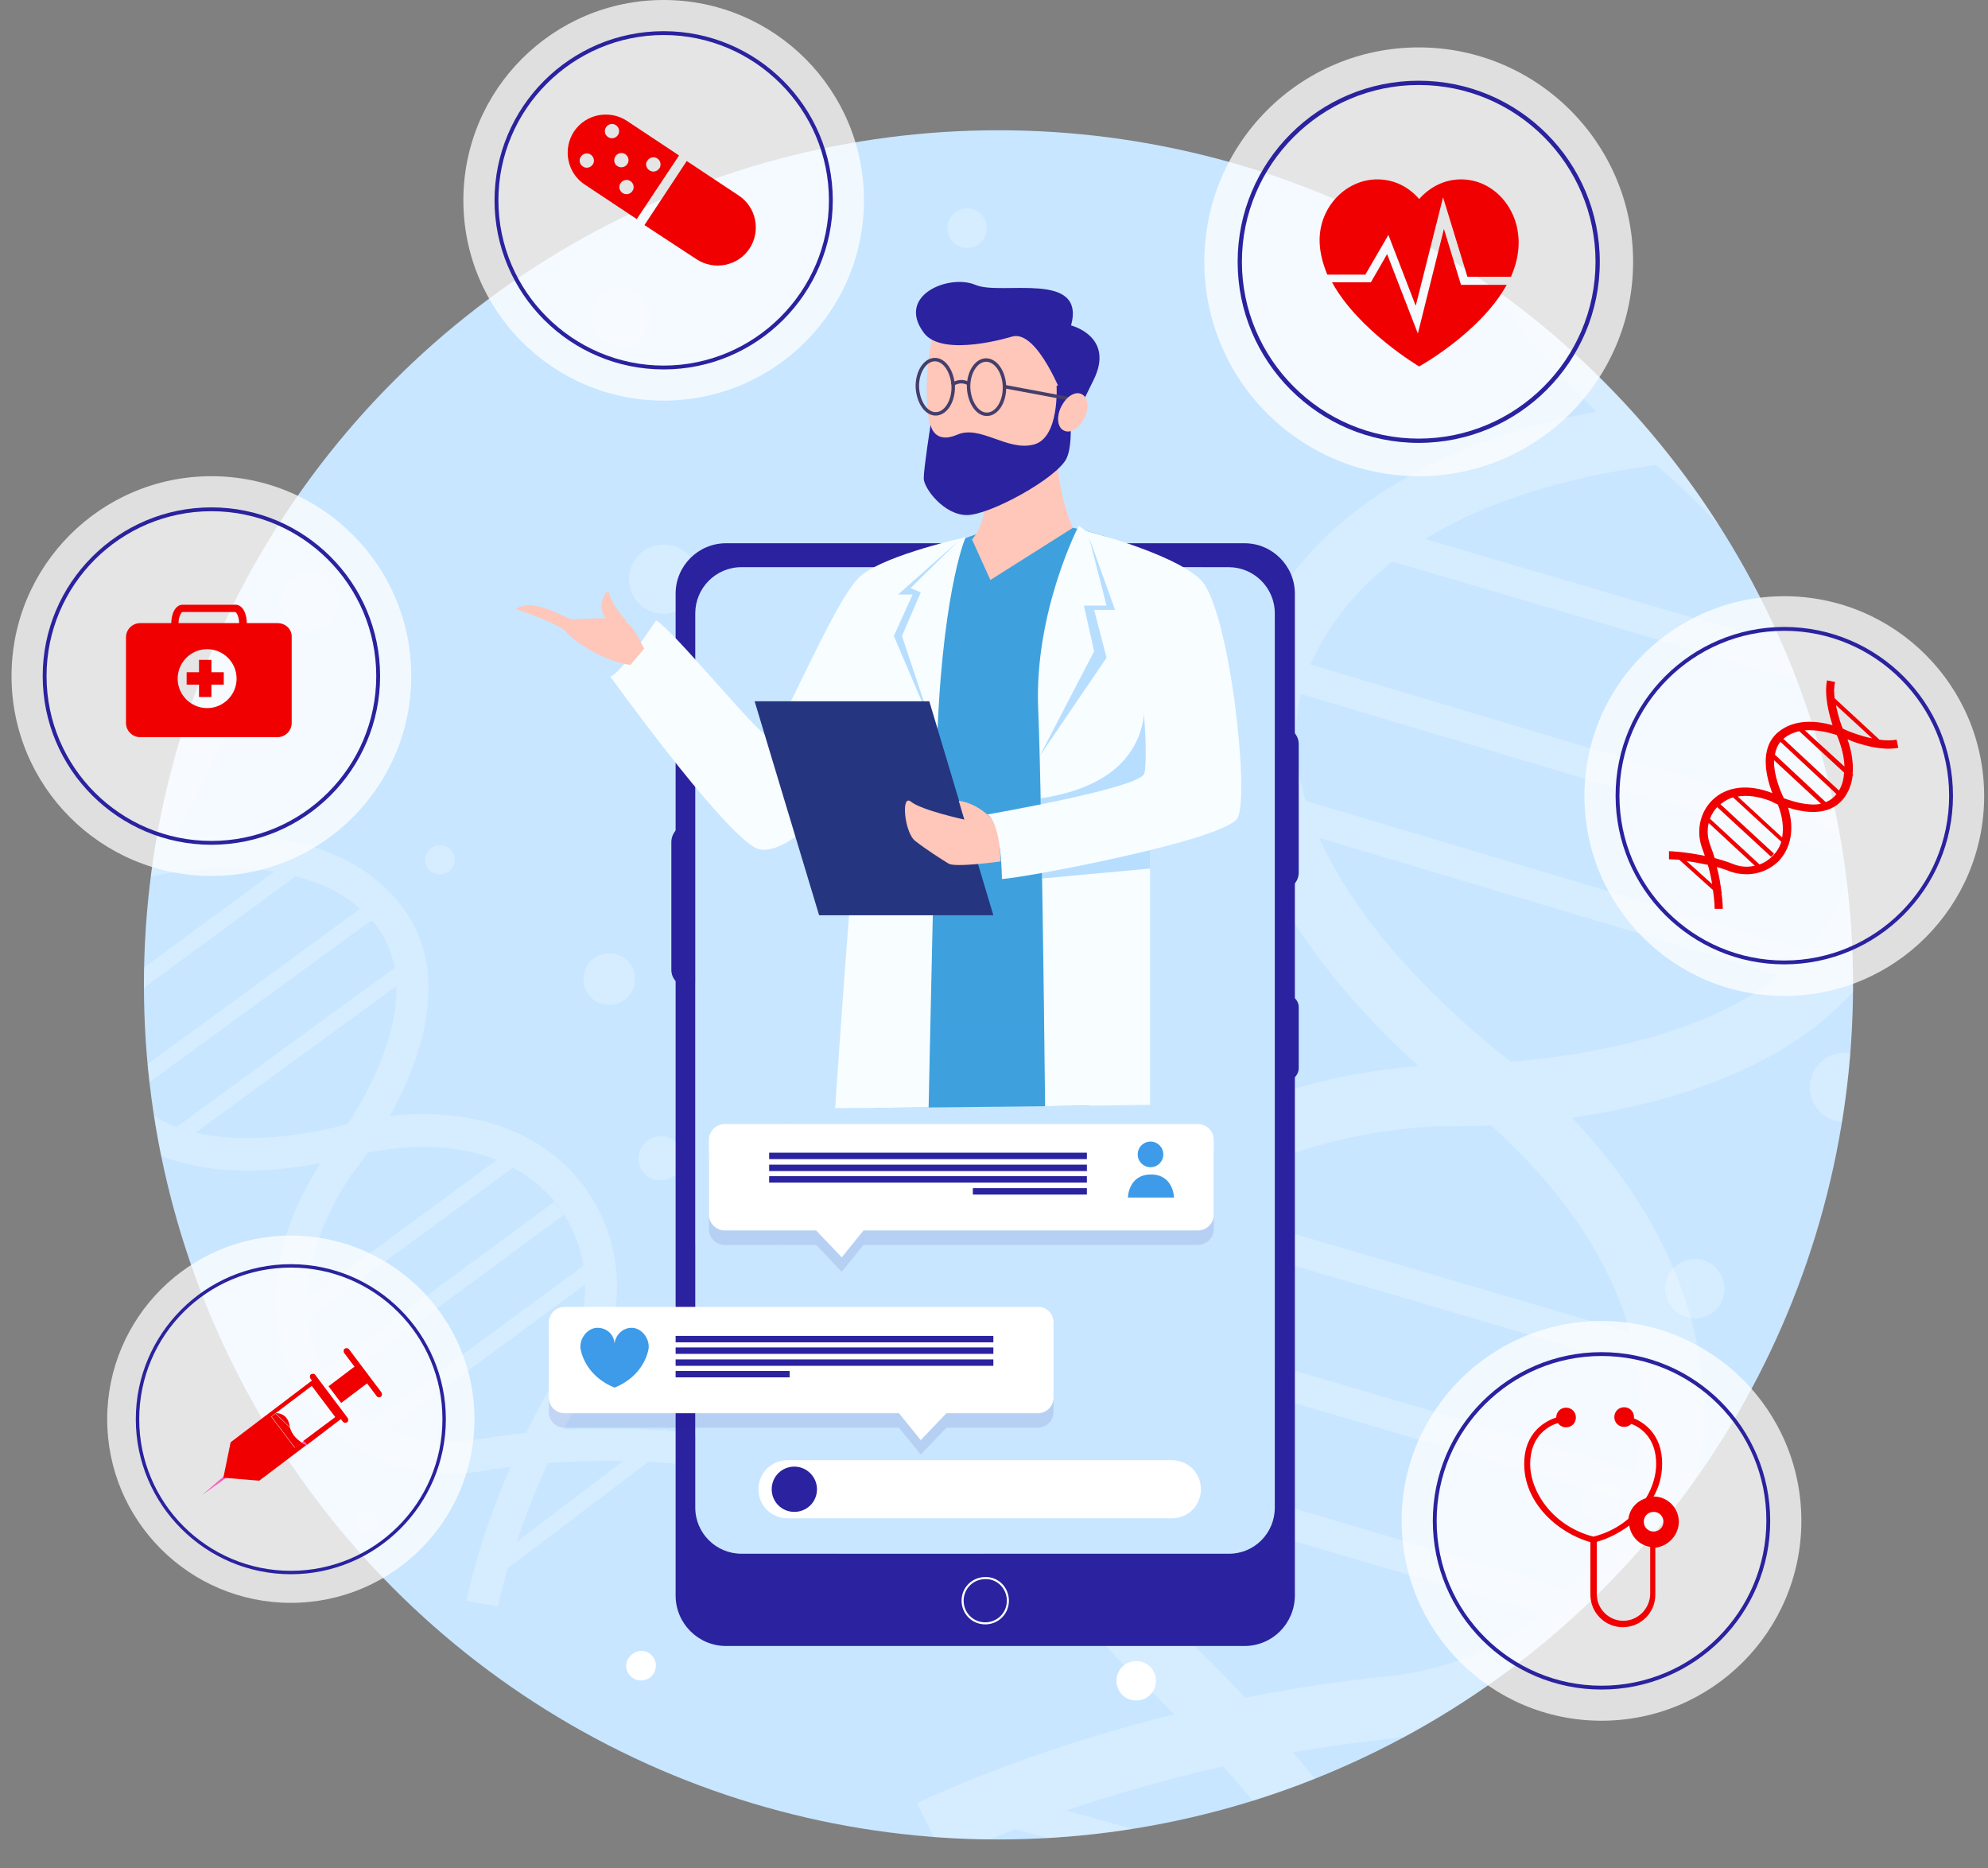 <?xml version="1.0" encoding="utf-8"?>
<!-- Generator: Adobe Illustrator 23.0.5, SVG Export Plug-In . SVG Version: 6.00 Build 0)  -->
<svg version="1.1" id="OBJECTS" xmlns="http://www.w3.org/2000/svg" xmlns:xlink="http://www.w3.org/1999/xlink" x="0px" y="0px"
	 viewBox="0 0 465.5 437.4" style="enable-background:new 0 0 465.5 437.4;" xml:space="preserve">
<rect x="0" y="0" width="465.5" height="437.4" fill="#808080" stroke="none"/>
<style type="text/css">
	.st0{clip-path:url(#SVGID_2_);}
	.st1{fill:#C8E6FF;}
	.st2{opacity:0.25;clip-path:url(#SVGID_4_);}
	.st3{fill:#FFFFFF;}
	.st4{opacity:0.25;clip-path:url(#SVGID_6_);fill:#FFFFFF;enable-background:new    ;}
	.st5{opacity:0.25;clip-path:url(#SVGID_8_);fill:#FFFFFF;enable-background:new    ;}
	.st6{opacity:0.25;clip-path:url(#SVGID_10_);fill:#FFFFFF;enable-background:new    ;}
	.st7{opacity:0.25;clip-path:url(#SVGID_12_);fill:#FFFFFF;enable-background:new    ;}
	.st8{opacity:0.25;clip-path:url(#SVGID_14_);fill:#FFFFFF;enable-background:new    ;}
	.st9{opacity:0.25;clip-path:url(#SVGID_16_);fill:#FFFFFF;enable-background:new    ;}
	.st10{opacity:0.25;clip-path:url(#SVGID_18_);fill:#FFFFFF;enable-background:new    ;}
	.st11{clip-path:url(#SVGID_20_);fill:#FFFFFF;}
	.st12{opacity:0.25;clip-path:url(#SVGID_22_);fill:#FFFFFF;enable-background:new    ;}
	.st13{opacity:0.25;clip-path:url(#SVGID_24_);fill:#FFFFFF;enable-background:new    ;}
	.st14{opacity:0.25;clip-path:url(#SVGID_26_);fill:#FFFFFF;enable-background:new    ;}
	.st15{opacity:0.25;clip-path:url(#SVGID_28_);fill:#FFFFFF;enable-background:new    ;}
	.st16{opacity:0.25;clip-path:url(#SVGID_30_);}
	.st17{clip-path:url(#SVGID_32_);fill:#FFFFFF;}
	.st18{opacity:0.25;clip-path:url(#SVGID_34_);fill:#FFFFFF;enable-background:new    ;}
	.st19{opacity:0.25;clip-path:url(#SVGID_36_);fill:#FFFFFF;enable-background:new    ;}
	.st20{opacity:0.25;clip-path:url(#SVGID_38_);fill:#FFFFFF;enable-background:new    ;}
	.st21{opacity:0.25;clip-path:url(#SVGID_40_);fill:#FFFFFF;enable-background:new    ;}
	.st22{opacity:0.25;clip-path:url(#SVGID_42_);fill:#FFFFFF;enable-background:new    ;}
	.st23{clip-path:url(#SVGID_44_);fill:#FFFFFF;}
	.st24{opacity:0.25;clip-path:url(#SVGID_46_);fill:#FFFFFF;enable-background:new    ;}
	.st25{opacity:0.25;clip-path:url(#SVGID_48_);fill:#FFFFFF;enable-background:new    ;}
	.st26{opacity:0.25;clip-path:url(#SVGID_50_);fill:#FFFFFF;enable-background:new    ;}
	.st27{opacity:0.25;clip-path:url(#SVGID_52_);fill:#FFFFFF;enable-background:new    ;}
	.st28{opacity:0.2;clip-path:url(#SVGID_54_);fill:#FFFFFF;enable-background:new    ;}
	.st29{opacity:0.75;clip-path:url(#SVGID_56_);fill:#FFFFFF;enable-background:new    ;}
	.st30{clip-path:url(#SVGID_58_);fill:#2A229E;}
	.st31{opacity:0.2;clip-path:url(#SVGID_60_);fill:#FFFFFF;enable-background:new    ;}
	.st32{opacity:0.75;clip-path:url(#SVGID_62_);fill:#FFFFFF;enable-background:new    ;}
	.st33{clip-path:url(#SVGID_64_);fill:#2A229E;}
	.st34{opacity:0.2;clip-path:url(#SVGID_66_);fill:#FFFFFF;enable-background:new    ;}
	.st35{opacity:0.75;clip-path:url(#SVGID_68_);fill:#FFFFFF;enable-background:new    ;}
	.st36{clip-path:url(#SVGID_70_);fill:#2A229E;}
	.st37{clip-path:url(#SVGID_72_);fill:#F00000;}
	.st38{clip-path:url(#SVGID_74_);fill:#F00000;}
	.st39{opacity:0.2;clip-path:url(#SVGID_76_);fill:#FFFFFF;enable-background:new    ;}
	.st40{opacity:0.75;clip-path:url(#SVGID_78_);fill:#FFFFFF;enable-background:new    ;}
	.st41{clip-path:url(#SVGID_80_);}
	.st42{fill:#2A229E;}
	.st43{clip-path:url(#SVGID_82_);}
	.st44{fill:#FF59C1;}
	.st45{fill:#F00000;}
	.st46{opacity:0.2;clip-path:url(#SVGID_84_);fill:#FFFFFF;enable-background:new    ;}
	.st47{opacity:0.75;clip-path:url(#SVGID_86_);fill:#FFFFFF;enable-background:new    ;}
	.st48{clip-path:url(#SVGID_88_);}
	.st49{clip-path:url(#SVGID_90_);}
	.st50{clip-path:url(#SVGID_92_);fill:#F00000;}
	.st51{clip-path:url(#SVGID_94_);fill:#F00000;}
	.st52{clip-path:url(#SVGID_96_);fill:#F00000;}
	.st53{clip-path:url(#SVGID_98_);fill:#F00000;}
	.st54{opacity:0.2;clip-path:url(#SVGID_100_);fill:#FFFFFF;enable-background:new    ;}
	.st55{opacity:0.75;clip-path:url(#SVGID_102_);fill:#FFFFFF;enable-background:new    ;}
	.st56{clip-path:url(#SVGID_104_);}
	.st57{clip-path:url(#SVGID_106_);fill:#F00000;}
	.st58{clip-path:url(#SVGID_108_);fill:#2A229E;}
	.st59{clip-path:url(#SVGID_110_);fill:#2A229E;}
	.st60{clip-path:url(#SVGID_112_);fill:#2A229E;}
	.st61{clip-path:url(#SVGID_114_);fill:#2A229E;}
	.st62{clip-path:url(#SVGID_116_);}
	.st63{opacity:0.27;clip-path:url(#SVGID_118_);fill:#C8E6FF;enable-background:new    ;}
	.st64{opacity:0.27;clip-path:url(#SVGID_120_);fill:#C8E6FF;enable-background:new    ;}
	.st65{opacity:0.27;clip-path:url(#SVGID_122_);fill:#C8E6FF;enable-background:new    ;}
	.st66{clip-path:url(#SVGID_124_);fill:none;stroke:#FFFFFF;stroke-width:0.486;stroke-miterlimit:10;}
	.st67{opacity:0.11;clip-path:url(#SVGID_126_);fill:#2A229E;enable-background:new    ;}
	.st68{clip-path:url(#SVGID_128_);fill:#FFFFFF;}
	.st69{clip-path:url(#SVGID_130_);}
	.st70{clip-path:url(#SVGID_132_);}
	.st71{fill:#3EA1DE;}
	.st72{opacity:0.5;clip-path:url(#SVGID_134_);fill:#3EA1DE;enable-background:new    ;}
	.st73{clip-path:url(#SVGID_136_);fill:#3EA1DE;}
	.st74{clip-path:url(#SVGID_138_);}
	.st75{fill:#F8FDFF;}
	.st76{opacity:0.47;clip-path:url(#SVGID_140_);fill:#6FBCFF;enable-background:new    ;}
	.st77{clip-path:url(#SVGID_142_);fill:#F8FDFF;}
	.st78{clip-path:url(#SVGID_144_);fill:#F8FDFF;}
	.st79{clip-path:url(#SVGID_146_);fill:#FFC6BA;}
	.st80{clip-path:url(#SVGID_148_);fill:#2A229E;}
	.st81{clip-path:url(#SVGID_150_);fill:#2A229E;}
	.st82{clip-path:url(#SVGID_152_);fill:#FFC6BA;}
	.st83{clip-path:url(#SVGID_154_);fill:#FFC6BA;}
	.st84{clip-path:url(#SVGID_156_);fill:#FFC6BA;}
	.st85{opacity:0.47;clip-path:url(#SVGID_158_);fill:#6FBCFF;enable-background:new    ;}
	.st86{opacity:0.47;clip-path:url(#SVGID_160_);fill:#6FBCFF;enable-background:new    ;}
	.st87{clip-path:url(#SVGID_162_);fill:#26357F;}
	.st88{clip-path:url(#SVGID_164_);fill:#FFC6BA;}
	.st89{clip-path:url(#SVGID_166_);fill:#F8FDFF;}
	.st90{clip-path:url(#SVGID_168_);fill:none;stroke:#453E6B;stroke-width:0.809;stroke-miterlimit:10;}
	.st91{clip-path:url(#SVGID_170_);fill:none;stroke:#453E6B;stroke-width:0.809;stroke-miterlimit:10;}
	.st92{clip-path:url(#SVGID_172_);fill:none;stroke:#453E6B;stroke-width:0.809;stroke-miterlimit:10;}
	.st93{clip-path:url(#SVGID_174_);fill:none;stroke:#453E6B;stroke-width:0.809;stroke-miterlimit:10;}
	.st94{clip-path:url(#SVGID_176_);fill:#FFC6BA;}
	.st95{clip-path:url(#SVGID_178_);fill:#FFFFFF;}
	.st96{clip-path:url(#SVGID_180_);fill:#2A229E;}
	.st97{clip-path:url(#SVGID_182_);fill:#3D9BE9;}
	.st98{clip-path:url(#SVGID_184_);fill:#2A229E;}
	.st99{clip-path:url(#SVGID_186_);fill:#2A229E;}
	.st100{clip-path:url(#SVGID_188_);fill:#2A229E;}
	.st101{clip-path:url(#SVGID_190_);fill:#2A229E;}
	.st102{opacity:0.11;clip-path:url(#SVGID_192_);fill:#2A229E;enable-background:new    ;}
	.st103{clip-path:url(#SVGID_194_);fill:#FFFFFF;}
	.st104{clip-path:url(#SVGID_196_);fill:#2A229E;}
	.st105{clip-path:url(#SVGID_198_);fill:#2A229E;}
	.st106{clip-path:url(#SVGID_200_);fill:#2A229E;}
	.st107{clip-path:url(#SVGID_202_);fill:#2A229E;}
	.st108{fill:#3D9BE9;}
</style>
<g>
	<g>
		<g>
			<defs>
				<rect id="SVGID_1_" x="-16.8" y="-31.6" width="500" height="500"/>
			</defs>
			<clipPath id="SVGID_2_">
				<use xlink:href="#SVGID_1_"  style="overflow:visible;"/>
			</clipPath>
			<g class="st0">
				<g>
					<ellipse id="XMLID_6_" class="st1" cx="233.8" cy="230.6" rx="200.1" ry="200.1"/>
				</g>
				<g>
					<g>
						<defs>
							<circle id="SVGID_3_" cx="233.8" cy="230.6" r="200.1"/>
						</defs>
						<clipPath id="SVGID_4_">
							<use xlink:href="#SVGID_3_"  style="overflow:visible;"/>
						</clipPath>
						<g class="st2">
							<path class="st3" d="M494.3,80.4l-8.9-11.5c-7.4,5.7-16.8,10.1-26.5,13.5l-102.7-30c-5.4-8.3-9.9-17.1-12.3-25.8l-14.1,3.8
								c7.1,26.5,30.2,52.4,44,66c-27.3,5.1-64.7,18.4-79.9,52.8c-18.1,41,16.4,80.6,38.2,100.4c-44.8,3.8-77.2,24.7-89,57.6
								c-10.4,29.1-1.7,62.4,22.2,84.7c3.4,3.1,6.5,6.3,9.6,9.5c-35.6,8.8-58.8,20.2-60.2,20.8l6.5,13.1c0.2-0.1,6.2-3,16.6-7
								l76.7,21.5c11.3,16.6,17.1,28.1,17.2,28.3l13.1-6.5c-0.4-0.8-5-10-13.9-23.7l0.3-1.1l-1.3-0.4c-6.7-10.2-15.8-22.8-27.1-36.1
								c7.5-1.3,15.3-2.4,23.5-3.3c10.4-1.1,20.3-3.9,29.2-8.3c18.9-9.4,33.5-25.6,39.8-45.6c9.6-30.3-0.3-63-27.2-91.4
								c29.7-4.3,70.2-17.1,79.3-55.3c3.8-16.1,1.8-31.5-3.2-45.4l0.6-2.1l-1.6-0.5c-8.5-21.7-24-39.7-35.5-51
								C419,106.5,466.6,101.7,494.3,80.4z M326,131.5l102.7,30.2c4.3,10.1,6.8,20.9,6,32.1l-127.8-38.2c0.1-0.2,0.2-0.5,0.3-0.7
								C311.5,145.3,318.2,137.7,326,131.5z M307.9,440.2l-58.2-16.3c10.1-3.4,22.6-7.1,36.7-10.3
								C294.7,422.9,301.8,431.9,307.9,440.2z M324.9,392.5c-11.8,1.2-22.9,2.9-33.3,5c-5.1-5.4-10.5-10.9-16.3-16.3
								c-10.3-9.6-17.1-21.7-20.1-34.4L361,377.9C351.1,385.9,338.6,391.1,324.9,392.5z M381.4,348.6c-2.8,8.9-7.7,16.9-14.1,23.5
								l-113.6-33.4c-0.9-9,0-18.1,3.1-26.8c3.3-9.3,8.8-17.5,16.1-24.4L383.5,320C385,329.8,384.4,339.4,381.4,348.6z M381.7,312
								l-102.1-30c14.2-10.4,33.4-16.8,56.4-18.3c1.5,0,6.3,0.1,13.1-0.2C366,278.7,377.1,295.3,381.7,312z M353.8,248.6
								c-8.2-6.3-33.6-27.2-44.9-52.4l107.8,32.2C398.8,242.6,371.5,247.1,353.8,248.6z M422.9,222.5l-117.2-35
								c-2.4-8.1-3.1-16.5-1.1-25l129,38.5c-0.1,0.6-0.1,1.3-0.3,1.9C431.5,210.7,427.8,217.2,422.9,222.5z M333.7,126.2
								c17.8-10.9,39.3-15.4,54.1-17.3c7.4,6.3,25.2,22.8,36.7,44L333.7,126.2z M392.3,93.7c-3.8-3.4-17.3-15.9-29.4-31.8l83.2,24.3
								c-21.5,5.6-41,6.8-41.1,6.8C404.2,93,399.5,93,392.3,93.7z"/>
							
								<rect x="315.7" y="265.2" transform="matrix(0.282 -0.96 0.96 0.282 -86.935 543.191)" class="st3" width="7.3" height="128.9"/>
						</g>
					</g>
				</g>
				<g>
					<g>
						<defs>
							<circle id="SVGID_5_" cx="233.8" cy="230.6" r="200.1"/>
						</defs>
						<clipPath id="SVGID_6_">
							<use xlink:href="#SVGID_5_"  style="overflow:visible;"/>
						</clipPath>
						<path class="st4" d="M245.2,116c0.9,1.7,0.1,3.8-1.6,4.7c-1.7,0.9-3.8,0.1-4.7-1.6s-0.1-3.8,1.6-4.7
							C242.3,113.6,244.4,114.3,245.2,116z"/>
					</g>
				</g>
				<g>
					<g>
						<defs>
							<circle id="SVGID_7_" cx="233.8" cy="230.6" r="200.1"/>
						</defs>
						<clipPath id="SVGID_8_">
							<use xlink:href="#SVGID_7_"  style="overflow:visible;"/>
						</clipPath>
						<path class="st5" d="M162.7,132c2,4,0.3,8.9-3.7,10.9s-8.9,0.3-10.9-3.7s-0.3-8.9,3.7-10.9C155.8,126.4,160.7,128,162.7,132z"
							/>
					</g>
				</g>
				<g>
					<g>
						<defs>
							<circle id="SVGID_9_" cx="233.8" cy="230.6" r="200.1"/>
						</defs>
						<clipPath id="SVGID_10_">
							<use xlink:href="#SVGID_9_"  style="overflow:visible;"/>
						</clipPath>
						<path class="st6" d="M439.2,251c2,4,0.3,8.9-3.7,10.9s-8.9,0.3-10.9-3.7s-0.3-8.9,3.7-10.9C432.3,245.3,437.2,247,439.2,251z"
							/>
					</g>
				</g>
				<g>
					<g>
						<defs>
							<circle id="SVGID_11_" cx="233.8" cy="230.6" r="200.1"/>
						</defs>
						<clipPath id="SVGID_12_">
							<use xlink:href="#SVGID_11_"  style="overflow:visible;"/>
						</clipPath>
						<path class="st7" d="M151.5,71.2c1.7,3.5,0.3,7.6-3.2,9.3c-3.5,1.7-7.6,0.3-9.3-3.2s-0.3-7.6,3.2-9.3
							C145.6,66.4,149.8,67.8,151.5,71.2z"/>
					</g>
				</g>
				<g>
					<g>
						<defs>
							<circle id="SVGID_13_" cx="233.8" cy="230.6" r="200.1"/>
						</defs>
						<clipPath id="SVGID_14_">
							<use xlink:href="#SVGID_13_"  style="overflow:visible;"/>
						</clipPath>
						<path class="st8" d="M379,349.6c1.1,2.3,0.2,5.1-2.1,6.2c-2.3,1.1-5.1,0.2-6.2-2.1c-1.1-2.3-0.2-5.1,2.1-6.2
							C375,346.3,377.8,347.2,379,349.6z"/>
					</g>
				</g>
				<g>
					<g>
						<defs>
							<circle id="SVGID_15_" cx="358" cy="348.8" r="200.1"/>
						</defs>
						<clipPath id="SVGID_16_">
							<use xlink:href="#SVGID_15_"  style="overflow:visible;"/>
						</clipPath>
						
							<ellipse transform="matrix(0.947 -0.323 0.323 0.947 -9.623 157.131)" class="st9" cx="469.4" cy="107.6" rx="9.3" ry="9.3"/>
					</g>
				</g>
				<g>
					<g>
						<defs>
							<circle id="SVGID_17_" cx="233.8" cy="230.6" r="200.1"/>
						</defs>
						<clipPath id="SVGID_18_">
							<use xlink:href="#SVGID_17_"  style="overflow:visible;"/>
						</clipPath>
						<path class="st10" d="M230.6,51.4c1.1,2.3,0.2,5.1-2.1,6.2c-2.3,1.1-5.1,0.2-6.2-2.1c-1.1-2.3-0.2-5.1,2.1-6.2
							C226.7,48.1,229.5,49.1,230.6,51.4z"/>
					</g>
				</g>
				<g>
					<g>
						<defs>
							<circle id="SVGID_19_" cx="233.8" cy="230.6" r="200.1"/>
						</defs>
						<clipPath id="SVGID_20_">
							<use xlink:href="#SVGID_19_"  style="overflow:visible;"/>
						</clipPath>
						<path class="st11" d="M270.2,391.5c1.1,2.3,0.2,5.1-2.1,6.2c-2.3,1.1-5.1,0.2-6.2-2.1c-1.1-2.3-0.2-5.1,2.1-6.2
							C266.3,388.3,269.1,389.2,270.2,391.5z"/>
					</g>
				</g>
				<g>
					<g>
						<defs>
							<circle id="SVGID_21_" cx="233.8" cy="230.6" r="200.1"/>
						</defs>
						<clipPath id="SVGID_22_">
							<use xlink:href="#SVGID_21_"  style="overflow:visible;"/>
						</clipPath>
						<path class="st12" d="M252.5,295.9c0.9,1.7,0.1,3.8-1.6,4.7c-1.7,0.9-3.8,0.1-4.7-1.6s-0.1-3.8,1.6-4.7
							C249.5,293.5,251.6,294.2,252.5,295.9z"/>
					</g>
				</g>
				<g>
					<g>
						<defs>
							<circle id="SVGID_23_" cx="233.8" cy="230.6" r="200.1"/>
						</defs>
						<clipPath id="SVGID_24_">
							<use xlink:href="#SVGID_23_"  style="overflow:visible;"/>
						</clipPath>
						<path class="st13" d="M433.7,187.5c1.1,2.3,0.2,5.1-2.1,6.2c-2.3,1.1-5.1,0.2-6.2-2.1s-0.2-5.1,2.1-6.2
							C429.8,184.3,432.6,185.2,433.7,187.5z"/>
					</g>
				</g>
				<g>
					<g>
						<defs>
							<circle id="SVGID_25_" cx="233.8" cy="230.6" r="200.1"/>
						</defs>
						<clipPath id="SVGID_26_">
							<use xlink:href="#SVGID_25_"  style="overflow:visible;"/>
						</clipPath>
						<path class="st14" d="M403.1,298.7c1.7,3.5,0.3,7.6-3.2,9.3c-3.5,1.7-7.6,0.3-9.3-3.2c-1.7-3.5-0.3-7.6,3.2-9.3
							C397.2,293.8,401.4,295.2,403.1,298.7z"/>
					</g>
				</g>
				<g>
					<g>
						<defs>
							<circle id="SVGID_27_" cx="233.8" cy="230.6" r="200.1"/>
						</defs>
						<clipPath id="SVGID_28_">
							<use xlink:href="#SVGID_27_"  style="overflow:visible;"/>
						</clipPath>
						<path class="st15" d="M483.1,308.4c1.1,2.3,0.2,5.1-2.1,6.2c-2.3,1.1-5.1,0.2-6.2-2.1c-1.1-2.3-0.2-5.1,2.1-6.2
							C479.2,305.1,482,306.1,483.1,308.4z"/>
					</g>
				</g>
				<g>
					<g>
						<defs>
							<circle id="SVGID_29_" cx="233.8" cy="230.6" r="200.1"/>
						</defs>
						<clipPath id="SVGID_30_">
							<use xlink:href="#SVGID_29_"  style="overflow:visible;"/>
						</clipPath>
						<g class="st16">
							<path class="st3" d="M56.2,152.7l-7.5,0.1c0,4.9-1.1,10.1-2.8,15.1L1.4,200.7c-5.1-0.4-10.1-1.3-14.5-3.1l-2.9,7
								c13.2,5.4,31,4,40.9,2.6c-6.4,12.8-12.7,32.4-3.3,49.4C32.9,277,60,275.2,75,272.4c-12.5,19.7-14,39.5-4.2,54.7
								c8.7,13.4,25.1,20.2,41.8,17.4c2.3-0.4,4.6-0.7,6.9-1c-7.5,17.4-10.1,30.5-10.3,31.3l7.4,1.4c0-0.1,0.7-3.5,2.3-9l32.9-24.9
								c10.4,0.5,16.9,1.8,17.1,1.8l1.4-7.4c-0.5-0.1-5.7-1.1-14.1-1.7l-0.3-0.5l-0.5,0.4c-6.3-0.4-14.3-0.6-23.4-0.2
								c1.8-3.5,3.8-7.1,6-10.7c2.8-4.6,4.7-9.6,5.7-14.6c2.1-10.7,0-21.8-6.3-30.7c-9.5-13.5-26-19.6-46.1-17.4
								c7.5-13.6,14.9-34.3,2.1-50c-5.4-6.6-12.4-10.6-19.7-12.9l-0.7-0.9l-0.7,0.5c-11.6-3.3-23.9-2.6-32.1-1.4
								C43.4,191.9,56.3,170.8,56.2,152.7z M24.6,238l44.6-32.8c5.5,1.4,10.8,3.7,15.1,7.6l-55.7,40.7c-0.1-0.1-0.1-0.2-0.2-0.3
								C25.7,248.3,24.6,243.1,24.6,238z M145.9,342.1L121,361c1.8-5.3,4.1-11.5,7.3-18.4C134.7,342.1,140.6,342,145.9,342.1z
								 M131.6,320.2c-3.2,5.2-6,10.4-8.4,15.3c-3.8,0.4-7.8,0.9-11.8,1.6c-7.2,1.2-14.3,0.2-20.4-2.5l46-33.8
								C137.1,307.3,135.3,314.1,131.6,320.2z M131.3,283.2c2.8,4,4.5,8.5,5.3,13.2l-49.4,36.3c-4-2.4-7.5-5.7-10.1-9.7
								c-2.8-4.3-4.4-9.1-5-14.3l48-35.3C124.6,275.8,128.4,279.1,131.3,283.2z M116.3,271.6L72,304.2c0.2-9.1,3.6-19,10.1-28.9
								c0.5-0.6,2-2.6,4-5.4C97.7,267.6,108,268.3,116.3,271.6z M81.4,263.2c-5.2,1.4-21.7,5.3-35.6,2l47-34.3
								C93.1,242.8,86.4,255.5,81.4,263.2z M92.4,226.6l-51.1,37.3c-4.1-1.6-7.8-3.9-10.6-7.4l56.3-41c0.2,0.3,0.5,0.5,0.7,0.7
								C90.2,219.4,91.7,222.9,92.4,226.6z M24.8,233.1c1.1-10.7,6-21,9.8-27.7c4.9-1.1,17.3-3.2,29.6-1.3L24.8,233.1z M29.7,198.8
								c-2.6,0.5-12,2.2-22.3,2.1l36.1-26.7c-4.4,10.6-10,19-10.1,19.1C33.2,193.7,31.7,195.7,29.7,198.8z"/>
							
								<rect x="70.7" y="300.9" transform="matrix(0.805 -0.593 0.593 0.805 -159.269 120.653)" class="st3" width="66.7" height="3.8"/>
						</g>
					</g>
				</g>
				<g>
					<g>
						<defs>
							<circle id="SVGID_31_" cx="233.8" cy="230.6" r="200.1"/>
						</defs>
						<clipPath id="SVGID_32_">
							<use xlink:href="#SVGID_31_"  style="overflow:visible;"/>
						</clipPath>
						<path class="st17" d="M78.7,375.9c3.3,0.6,5.4,3.8,4.8,7.1c-0.6,3.3-3.8,5.4-7.1,4.8c-3.3-0.6-5.4-3.8-4.8-7.1
							C72.3,377.4,75.5,375.3,78.7,375.9z"/>
					</g>
				</g>
				<g>
					<g>
						<defs>
							<circle id="SVGID_33_" cx="233.8" cy="230.6" r="200.1"/>
						</defs>
						<clipPath id="SVGID_34_">
							<use xlink:href="#SVGID_33_"  style="overflow:visible;"/>
						</clipPath>
						<path class="st18" d="M143.8,223.3c3.3,0.6,5.4,3.8,4.8,7.1c-0.6,3.3-3.8,5.4-7.1,4.8c-3.3-0.6-5.4-3.8-4.8-7.1
							C137.3,224.8,140.5,222.7,143.8,223.3z"/>
					</g>
				</g>
				<g>
					<g>
						<defs>
							<circle id="SVGID_35_" cx="233.8" cy="230.6" r="200.1"/>
						</defs>
						<clipPath id="SVGID_36_">
							<use xlink:href="#SVGID_35_"  style="overflow:visible;"/>
						</clipPath>
						<path class="st19" d="M10.2,317.3c2.8,0.5,4.7,3.3,4.1,6.1c-0.5,2.8-3.3,4.7-6.1,4.1c-2.8-0.5-4.7-3.3-4.1-6.1
							C4.6,318.6,7.4,316.7,10.2,317.3z"/>
					</g>
				</g>
				<g>
					<g>
						<defs>
							<circle id="SVGID_37_" cx="233.8" cy="230.6" r="200.1"/>
						</defs>
						<clipPath id="SVGID_38_">
							<use xlink:href="#SVGID_37_"  style="overflow:visible;"/>
						</clipPath>
						<path class="st20" d="M175,303.3c1.9,0.4,3.1,2.2,2.7,4.1c-0.4,1.9-2.2,3.1-4.1,2.7c-1.9-0.4-3.1-2.2-2.7-4.1
							C171.3,304.2,173.1,303,175,303.3z"/>
					</g>
				</g>
				<g>
					<g>
						<defs>
							<circle id="SVGID_39_" cx="-72.3" cy="26.3" r="200.1"/>
						</defs>
						<clipPath id="SVGID_40_">
							<use xlink:href="#SVGID_39_"  style="overflow:visible;"/>
						</clipPath>
						
							<ellipse transform="matrix(8.041351e-02 -0.997 0.997 8.041351e-02 -73.616 201.755)" class="st21" cx="72.5" cy="140.8" rx="6.9" ry="6.9"/>
					</g>
				</g>
				<g>
					<g>
						<defs>
							<circle id="SVGID_41_" cx="233.8" cy="230.6" r="200.1"/>
						</defs>
						<clipPath id="SVGID_42_">
							<use xlink:href="#SVGID_41_"  style="overflow:visible;"/>
						</clipPath>
						<path class="st22" d="M30.8,301.9c1.9,0.4,3.1,2.2,2.7,4.1c-0.4,1.9-2.2,3.1-4.1,2.7s-3.1-2.2-2.7-4.1
							C27.1,302.7,28.9,301.5,30.8,301.9z"/>
					</g>
				</g>
				<g>
					<g>
						<defs>
							<circle id="SVGID_43_" cx="233.8" cy="230.6" r="200.1"/>
						</defs>
						<clipPath id="SVGID_44_">
							<use xlink:href="#SVGID_43_"  style="overflow:visible;"/>
						</clipPath>
						<path class="st23" d="M150.8,386.6c1.9,0.4,3.1,2.2,2.7,4.1c-0.4,1.9-2.2,3.1-4.1,2.7c-1.9-0.4-3.1-2.2-2.7-4.1
							C147.2,387.5,149,386.3,150.8,386.6z"/>
					</g>
				</g>
				<g>
					<g>
						<defs>
							<circle id="SVGID_45_" cx="233.8" cy="230.6" r="200.1"/>
						</defs>
						<clipPath id="SVGID_46_">
							<use xlink:href="#SVGID_45_"  style="overflow:visible;"/>
						</clipPath>
						<path class="st24" d="M86.3,354c1.4,0.3,2.3,1.6,2.1,3c-0.3,1.4-1.6,2.3-3,2.1c-1.4-0.3-2.3-1.6-2.1-3
							C83.5,354.7,84.8,353.7,86.3,354z"/>
					</g>
				</g>
				<g>
					<g>
						<defs>
							<circle id="SVGID_47_" cx="233.8" cy="230.6" r="200.1"/>
						</defs>
						<clipPath id="SVGID_48_">
							<use xlink:href="#SVGID_47_"  style="overflow:visible;"/>
						</clipPath>
						<path class="st25" d="M103.7,197.9c1.9,0.4,3.1,2.2,2.7,4.1c-0.4,1.9-2.2,3.1-4.1,2.7c-1.9-0.4-3.1-2.2-2.7-4.1
							C100,198.8,101.9,197.6,103.7,197.9z"/>
					</g>
				</g>
				<g>
					<g>
						<defs>
							<circle id="SVGID_49_" cx="233.8" cy="230.6" r="200.1"/>
						</defs>
						<clipPath id="SVGID_50_">
							<use xlink:href="#SVGID_49_"  style="overflow:visible;"/>
						</clipPath>
						<path class="st26" d="M155.7,266.1c2.8,0.5,4.7,3.3,4.1,6.1c-0.5,2.8-3.3,4.7-6.1,4.1c-2.8-0.5-4.7-3.3-4.1-6.1
							C150.2,267.4,152.9,265.6,155.7,266.1z"/>
					</g>
				</g>
				<g>
					<g>
						<defs>
							<circle id="SVGID_51_" cx="233.8" cy="230.6" r="200.1"/>
						</defs>
						<clipPath id="SVGID_52_">
							<use xlink:href="#SVGID_51_"  style="overflow:visible;"/>
						</clipPath>
						<path class="st27" d="M197.5,223.1c1.9,0.4,3.1,2.2,2.7,4.1c-0.4,1.9-2.2,3.1-4.1,2.7c-1.9-0.4-3.1-2.2-2.7-4.1
							C193.8,224,195.7,222.7,197.5,223.1z"/>
					</g>
				</g>
			</g>
		</g>
	</g>
	<g>
		<g>
			<defs>
				<rect id="SVGID_53_" x="-16.8" y="-31.6" width="500" height="500"/>
			</defs>
			<clipPath id="SVGID_54_">
				<use xlink:href="#SVGID_53_"  style="overflow:visible;"/>
			</clipPath>
			<circle class="st28" cx="155.4" cy="46.9" r="39.1"/>
		</g>
	</g>
	<g>
		<g>
			<defs>
				
					<rect id="SVGID_55_" x="81.7" y="-136.8" transform="matrix(0.707 -0.707 0.707 0.707 17.14 267.694)" width="500" height="500"/>
			</defs>
			<clipPath id="SVGID_56_">
				<use xlink:href="#SVGID_55_"  style="overflow:visible;"/>
			</clipPath>
			<ellipse class="st29" cx="155.4" cy="46.9" rx="46.9" ry="46.9"/>
		</g>
	</g>
	<g>
		<g>
			<defs>
				<rect id="SVGID_57_" x="-16.8" y="-31.6" width="500" height="500"/>
			</defs>
			<clipPath id="SVGID_58_">
				<use xlink:href="#SVGID_57_"  style="overflow:visible;"/>
			</clipPath>
			<path class="st30" d="M155.4,86.5c-21.8,0-39.6-17.7-39.6-39.6c0-21.8,17.7-39.6,39.6-39.6C177.2,7.3,195,25,195,46.9
				S177.2,86.5,155.4,86.5z M155.4,8.2c-21.3,0-38.7,17.4-38.7,38.7s17.4,38.7,38.7,38.7s38.7-17.4,38.7-38.7
				C194.1,25.6,176.7,8.2,155.4,8.2z"/>
		</g>
	</g>
	<g>
		<g>
			<defs>
				
					<rect id="SVGID_59_" x="7.3" y="33.1" transform="matrix(0.932 -0.362 0.362 0.932 -85.073 112.418)" width="500" height="500"/>
			</defs>
			<clipPath id="SVGID_60_">
				<use xlink:href="#SVGID_59_"  style="overflow:visible;"/>
			</clipPath>
			<ellipse class="st31" cx="417.8" cy="186.4" rx="39.1" ry="39.1"/>
		</g>
	</g>
	<g>
		<g>
			<defs>
				<rect id="SVGID_61_" x="-16.8" y="-31.6" width="500" height="500"/>
			</defs>
			<clipPath id="SVGID_62_">
				<use xlink:href="#SVGID_61_"  style="overflow:visible;"/>
			</clipPath>
			<circle class="st32" cx="417.8" cy="186.4" r="46.8"/>
		</g>
	</g>
	<g>
		<g>
			<defs>
				<rect id="SVGID_63_" x="-16.8" y="-31.6" width="500" height="500"/>
			</defs>
			<clipPath id="SVGID_64_">
				<use xlink:href="#SVGID_63_"  style="overflow:visible;"/>
			</clipPath>
			<path class="st33" d="M417.8,225.8c-21.8,0-39.5-17.7-39.5-39.5s17.7-39.5,39.5-39.5s39.5,17.7,39.5,39.5
				S439.6,225.8,417.8,225.8z M417.8,147.7c-21.3,0-38.6,17.3-38.6,38.6s17.3,38.6,38.6,38.6c21.3,0,38.6-17.3,38.6-38.6
				C456.4,165.1,439.1,147.7,417.8,147.7z"/>
		</g>
	</g>
	<g>
		<g>
			<defs>
				<rect id="SVGID_65_" x="-16.8" y="-31.6" width="500" height="500"/>
			</defs>
			<clipPath id="SVGID_66_">
				<use xlink:href="#SVGID_65_"  style="overflow:visible;"/>
			</clipPath>
			<circle class="st34" cx="332.2" cy="61.3" r="41.9"/>
		</g>
	</g>
	<g>
		<g>
			<defs>
				<rect id="SVGID_67_" x="-16.8" y="-31.6" width="500" height="500"/>
			</defs>
			<clipPath id="SVGID_68_">
				<use xlink:href="#SVGID_67_"  style="overflow:visible;"/>
			</clipPath>
			<circle class="st35" cx="332.2" cy="61.3" r="50.2"/>
		</g>
	</g>
	<g>
		<g>
			<defs>
				<rect id="SVGID_69_" x="-16.8" y="-31.6" width="500" height="500"/>
			</defs>
			<clipPath id="SVGID_70_">
				<use xlink:href="#SVGID_69_"  style="overflow:visible;"/>
			</clipPath>
			<path class="st36" d="M332.2,103.7c-23.4,0-42.4-19-42.4-42.4s19-42.4,42.4-42.4s42.4,19,42.4,42.4S355.6,103.7,332.2,103.7z
				 M332.2,19.9c-22.8,0-41.4,18.6-41.4,41.4s18.6,41.4,41.4,41.4s41.4-18.6,41.4-41.4S355.1,19.9,332.2,19.9z"/>
		</g>
	</g>
	<g>
		<g>
			<defs>
				<rect id="SVGID_71_" x="-16.8" y="-31.6" width="500" height="500"/>
			</defs>
			<clipPath id="SVGID_72_">
				<use xlink:href="#SVGID_71_"  style="overflow:visible;"/>
			</clipPath>
			<path class="st37" d="M163.1,60.7c4.1,2.7,9.7,1.6,12.4-2.5s1.6-9.7-2.5-12.4l-12.2-8.1l-9.9,15L163.1,60.7z"/>
		</g>
	</g>
	<g>
		<g>
			<defs>
				<rect id="SVGID_73_" x="-16.8" y="-31.6" width="500" height="500"/>
			</defs>
			<clipPath id="SVGID_74_">
				<use xlink:href="#SVGID_73_"  style="overflow:visible;"/>
			</clipPath>
			<path class="st38" d="M159,36.4l-12.2-8.1c-4.1-2.7-9.7-1.6-12.4,2.5s-1.6,9.7,2.5,12.4l12.2,8.1L159,36.4z M141.9,29.8
				c0.5-0.8,1.6-1,2.3-0.5c0.8,0.5,1,1.6,0.5,2.3c-0.5,0.8-1.6,1-2.3,0.5C141.6,31.6,141.4,30.6,141.9,29.8z M151.6,37.6
				c0.5-0.8,1.6-1,2.3-0.5c0.8,0.5,1,1.6,0.5,2.3c-0.5,0.8-1.6,1-2.3,0.5C151.3,39.4,151,38.3,151.6,37.6z M144.1,36.6
				c0.5-0.8,1.6-1,2.3-0.5c0.8,0.5,1,1.6,0.5,2.3c-0.5,0.8-1.6,1-2.3,0.5C143.8,38.5,143.6,37.4,144.1,36.6z M136,36.7
				c0.5-0.8,1.6-1,2.3-0.5c0.8,0.5,1,1.6,0.5,2.3c-0.5,0.8-1.6,1-2.3,0.5C135.7,38.5,135.5,37.4,136,36.7z M145.3,42.9
				c0.5-0.8,1.6-1,2.3-0.5c0.8,0.5,1,1.6,0.5,2.3c-0.5,0.8-1.6,1-2.3,0.5C145,44.7,144.8,43.6,145.3,42.9z"/>
		</g>
	</g>
	<g>
		<g>
			<defs>
				<rect id="SVGID_75_" x="-16.8" y="-31.6" width="500" height="500"/>
			</defs>
			<clipPath id="SVGID_76_">
				<use xlink:href="#SVGID_75_"  style="overflow:visible;"/>
			</clipPath>
			<circle class="st39" cx="68.1" cy="332.3" r="35.9"/>
		</g>
	</g>
	<g>
		<g>
			<defs>
				<rect id="SVGID_77_" x="-16.8" y="-31.6" width="500" height="500"/>
			</defs>
			<clipPath id="SVGID_78_">
				<use xlink:href="#SVGID_77_"  style="overflow:visible;"/>
			</clipPath>
			<circle class="st40" cx="68.1" cy="332.3" r="43"/>
		</g>
	</g>
	<g>
		<g>
			<defs>
				<rect id="SVGID_79_" x="-16.8" y="-31.6" width="500" height="500"/>
			</defs>
			<clipPath id="SVGID_80_">
				<use xlink:href="#SVGID_79_"  style="overflow:visible;"/>
			</clipPath>
			<g class="st41">
				<path class="st42" d="M68.1,368.6c-20,0-36.3-16.3-36.3-36.3S48.1,296,68.1,296s36.3,16.3,36.3,36.3
					C104.4,352.3,88.1,368.6,68.1,368.6z M68.1,296.8c-19.6,0-35.5,15.9-35.5,35.5s15.9,35.5,35.5,35.5s35.5-15.9,35.5-35.5
					C103.6,312.7,87.7,296.8,68.1,296.8z"/>
			</g>
		</g>
	</g>
	<g>
		<g>
			<defs>
				<rect id="SVGID_81_" x="-16.8" y="-31.6" width="500" height="500"/>
			</defs>
			<clipPath id="SVGID_82_">
				<use xlink:href="#SVGID_81_"  style="overflow:visible;"/>
			</clipPath>
			<g class="st43">
				<g>
					<polygon class="st44" points="47.4,350 47.4,350 53.3,344.9 53.7,345.5 					"/>
					<path class="st45" d="M70.6,337.8L69,339l-5.5-7.3l0.9-0.7l8.6-6.5l5.5,7.3l-7.5,5.6l0.9,0.9l8.4-6.4l-6.8-9L54,337.7l-1.7,8.3
						l8.4,0.7l11.1-8.4C71.6,338.2,71.1,338.1,70.6,337.8z"/>
					<path class="st45" d="M67.9,334.3l-3.4-3.3l-0.9,0.7l5.5,7.3l1.6-1.2C69.6,337.1,68.4,336,67.9,334.3z"/>
					<path class="st44" d="M70.6,337.8c0.5,0.3,1,0.5,1.3,0.6l0.1-0.1l-0.9-0.9L70.6,337.8z"/>
					<path class="st45" d="M67.8,333.7c-0.6-3.1-3.3-2.8-3.3-2.8l3.4,3.3C67.9,334.1,67.8,333.9,67.8,333.7z"/>
				</g>
				<path class="st45" d="M80.3,332.9l-7.6-10.1c-0.2-0.3-0.2-0.8,0.1-1l0,0c0.3-0.2,0.8-0.2,1,0.1l7.6,10.1c0.2,0.3,0.2,0.8-0.1,1
					l0,0C81,333.2,80.6,333.2,80.3,332.9z"/>
				<path class="st45" d="M88.2,326.9l-7.6-10.1c-0.2-0.3-0.2-0.8,0.1-1l0,0c0.3-0.2,0.8-0.2,1,0.1l7.6,10.1c0.2,0.3,0.2,0.8-0.1,1
					l0,0C88.9,327.3,88.4,327.2,88.2,326.9z"/>
				
					<rect x="77.4" y="321.6" transform="matrix(0.798 -0.603 0.603 0.798 -178.762 114.62)" class="st45" width="8.4" height="4.9"/>
			</g>
		</g>
	</g>
	<g>
		<g>
			<defs>
				
					<rect id="SVGID_83_" x="-98.2" y="-255.6" transform="matrix(0.239 -0.971 0.971 0.239 120.899 143.106)" width="500" height="500"/>
			</defs>
			<clipPath id="SVGID_84_">
				<use xlink:href="#SVGID_83_"  style="overflow:visible;"/>
			</clipPath>
			<ellipse class="st46" cx="49.5" cy="158.3" rx="39.1" ry="39.1"/>
		</g>
	</g>
	<g>
		<g>
			<defs>
				
					<rect id="SVGID_85_" x="-110.9" y="-262.9" transform="matrix(0.165 -0.986 0.986 0.165 128.863 126.374)" width="500" height="500"/>
			</defs>
			<clipPath id="SVGID_86_">
				<use xlink:href="#SVGID_85_"  style="overflow:visible;"/>
			</clipPath>
			<ellipse class="st47" cx="49.5" cy="158.3" rx="46.8" ry="46.8"/>
		</g>
	</g>
	<g>
		<g>
			<defs>
				<rect id="SVGID_87_" x="-16.8" y="-31.6" width="500" height="500"/>
			</defs>
			<clipPath id="SVGID_88_">
				<use xlink:href="#SVGID_87_"  style="overflow:visible;"/>
			</clipPath>
			<g class="st48">
				<path class="st42" d="M49.5,197.8c-21.8,0-39.5-17.7-39.5-39.5s17.7-39.5,39.5-39.5S89,136.5,89,158.3S71.3,197.8,49.5,197.8z
					 M49.5,119.7c-21.3,0-38.6,17.3-38.6,38.6s17.3,38.6,38.6,38.6s38.6-17.3,38.6-38.6S70.8,119.7,49.5,119.7z"/>
			</g>
		</g>
	</g>
	<g>
		<g>
			<defs>
				<rect id="SVGID_89_" x="-16.8" y="-31.6" width="500" height="500"/>
			</defs>
			<clipPath id="SVGID_90_">
				<use xlink:href="#SVGID_89_"  style="overflow:visible;"/>
			</clipPath>
			<g class="st49">
				<polygon class="st45" points="52.4,157.4 49.5,157.4 49.5,154.5 46.6,154.5 46.6,157.4 43.7,157.4 43.7,160.3 46.6,160.3 
					46.6,163.2 49.5,163.2 49.5,160.3 52.4,160.3 				"/>
				<path class="st45" d="M65,145.9H32.8c-1.8,0-3.3,1.5-3.3,3.3v20.1c0,1.8,1.5,3.3,3.3,3.3H65c1.8,0,3.3-1.5,3.3-3.3v-20.1
					C68.4,147.4,66.9,145.9,65,145.9z M48.5,165.8c-3.8,0-6.9-3.1-6.9-6.9c0-3.8,3.1-6.9,6.9-6.9c3.8,0,6.9,3.1,6.9,6.9
					S52.3,165.8,48.5,165.8z"/>
				<g>
					<path class="st45" d="M57.8,147.6H56V146c0-1.7-0.7-2.7-0.9-2.7H42.7c-0.2,0-0.9,1-0.9,2.7v1.6h-1.7V146c0-2.5,1.1-4.4,2.6-4.4
						h12.5c1.5,0,2.6,1.9,2.6,4.4C57.8,146,57.8,147.6,57.8,147.6z"/>
				</g>
			</g>
		</g>
	</g>
	<g>
		<g>
			<defs>
				<rect id="SVGID_91_" x="-16.8" y="-31.6" width="500" height="500"/>
			</defs>
			<clipPath id="SVGID_92_">
				<use xlink:href="#SVGID_91_"  style="overflow:visible;"/>
			</clipPath>
			<path class="st50" d="M325.1,55l6.4,16.6l6.4-25.4l5.7,18.6h10.2c1.1-2.5,1.8-5.2,1.8-8c0-8.2-6-14.8-13.5-14.8
				c-3.9,0-7.3,1.8-9.8,4.6c-2.5-2.9-5.9-4.6-9.8-4.6c-7.4,0-13.8,6.6-13.5,14.8c0.1,2.6,0.8,5.1,1.8,7.5h8.9L325.1,55z"/>
		</g>
	</g>
	<g>
		<g>
			<defs>
				<rect id="SVGID_93_" x="-16.8" y="-31.6" width="500" height="500"/>
			</defs>
			<clipPath id="SVGID_94_">
				<use xlink:href="#SVGID_93_"  style="overflow:visible;"/>
			</clipPath>
			<path class="st51" d="M338.1,53.6L332,78.1l-7.2-18.6l-3.8,6.6h-9.1c6.2,11.3,20.4,19.7,20.4,19.7s14.3-7.9,20.5-19.1h-10.7
				L338.1,53.6z"/>
		</g>
	</g>
	<g>
		<g>
			<defs>
				<rect id="SVGID_95_" x="-16.8" y="-31.6" width="500" height="500"/>
			</defs>
			<clipPath id="SVGID_96_">
				<use xlink:href="#SVGID_95_"  style="overflow:visible;"/>
			</clipPath>
			<path class="st52" d="M444.5,175.1l-0.4-1.9c-1.2,0.2-2.6,0.2-4,0l-10.5-9.7c-0.2-1.3-0.2-2.6,0.1-3.8l-1.9-0.4
				c-0.7,3.6,0.5,8,1.3,10.5c-3.6-1-8.8-1.6-12.7,1.6c-4.6,3.8-2.8,10.6-1.4,14.3c-5.6-2.2-10.7-1.6-14,1.6c-3,2.9-3.9,7.4-2.4,11.4
				c0.2,0.6,0.4,1.1,0.6,1.7c-4.8-1-8.2-1.1-8.4-1.1v1.9c0,0,0.9,0,2.4,0.1l7.9,7.1c0.4,2.7,0.4,4.4,0.4,4.4h1.9
				c0-0.1,0-1.5-0.3-3.7l0.1-0.1l-0.1-0.1c-0.2-1.6-0.5-3.7-1.1-5.9c1,0.3,2,0.6,3,1c1.3,0.5,2.7,0.7,4,0.7c2.8,0,5.5-1.1,7.5-3.1
				c2.9-3.1,3.7-7.5,2.2-12.5c3.8,1.2,9.4,2.1,12.8-1.9c1.4-1.7,2.1-3.7,2.3-5.6l0.2-0.2l-0.2-0.1c0.3-3.1-0.5-6.2-1.2-8.2
				C433.9,173.7,439.9,176,444.5,175.1z M421.3,171.2l10.5,9.7c-0.1,1.5-0.4,2.9-1.2,4.2l-13-12.1c0,0,0,0,0.1-0.1
				C418.8,172,420,171.5,421.3,171.2z M400.9,207l-6-5.4c1.4,0.2,3.1,0.5,5,0.9C400.4,204.2,400.7,205.7,400.9,207z M405.8,202.3
				c-1.5-0.6-2.9-1-4.3-1.4c-0.3-0.9-0.6-1.9-1-2.9c-0.7-1.8-0.8-3.6-0.4-5.3l10.8,10C409.3,203.1,407.5,203,405.8,202.3z
				 M415.1,200.4c-0.9,0.9-1.9,1.6-3.1,2l-11.6-10.7c0.4-1.1,1.1-2.2,2-3c1-0.9,2.1-1.6,3.4-2l11.3,10.4
				C416.7,198.4,416,199.5,415.1,200.4z M417.3,196.1l-10.4-9.6c2.3-0.4,5,0,7.8,1.1c0.2,0.1,0.7,0.4,1.6,0.8
				C417.4,191.2,417.7,193.8,417.3,196.1z M417.7,186.9c-0.6-1.2-2.4-5.2-2.3-8.9l11,10.2C423.5,188.8,419.9,187.7,417.7,186.9z
				 M427.5,187.8l-11.9-11.1c0.2-1.1,0.6-2.2,1.3-3l13.1,12.2c-0.1,0.1-0.1,0.1-0.1,0.2C429.2,186.9,428.4,187.5,427.5,187.8z
				 M422.6,171c2.8-0.2,5.6,0.5,7.5,1.1c0.5,1.2,1.7,4.2,1.8,7.4L422.6,171z M431.5,170.6c-0.3-0.6-1.1-2.9-1.6-5.5l8.5,7.8
				c-2.9-0.6-5.3-1.6-5.3-1.6C433,171.3,432.4,171,431.5,170.6z"/>
		</g>
	</g>
	<g>
		<g>
			<defs>
				
					<rect id="SVGID_97_" x="196.7" y="117.6" transform="matrix(0.997 -8.012009e-02 8.012009e-02 0.997 -28.019 36.974)" width="500" height="500"/>
			</defs>
			<clipPath id="SVGID_98_">
				<use xlink:href="#SVGID_97_"  style="overflow:visible;"/>
			</clipPath>
			
				<rect x="408.3" y="185.9" transform="matrix(0.678 -0.735 0.735 0.678 -11.398 363.01)" class="st53" width="1" height="17.2"/>
		</g>
	</g>
	<g>
		<g>
			<defs>
				
					<rect id="SVGID_99_" x="-69.4" y="141.5" transform="matrix(0.581 -0.814 0.814 0.581 -242.992 310.918)" width="500" height="500"/>
			</defs>
			<clipPath id="SVGID_100_">
				<use xlink:href="#SVGID_99_"  style="overflow:visible;"/>
			</clipPath>
			<ellipse class="st54" cx="375" cy="356.1" rx="39.1" ry="39.1"/>
		</g>
	</g>
	<g>
		<g>
			<defs>
				<rect id="SVGID_101_" x="-16.8" y="-31.6" width="500" height="500"/>
			</defs>
			<clipPath id="SVGID_102_">
				<use xlink:href="#SVGID_101_"  style="overflow:visible;"/>
			</clipPath>
			<circle class="st55" cx="375" cy="356.1" r="46.8"/>
		</g>
	</g>
	<g>
		<g>
			<defs>
				<rect id="SVGID_103_" x="-16.8" y="-31.6" width="500" height="500"/>
			</defs>
			<clipPath id="SVGID_104_">
				<use xlink:href="#SVGID_103_"  style="overflow:visible;"/>
			</clipPath>
			<g class="st56">
				<path class="st42" d="M375,395.6c-21.8,0-39.5-17.7-39.5-39.5s17.7-39.5,39.5-39.5s39.5,17.7,39.5,39.5S396.8,395.6,375,395.6z
					 M375,317.5c-21.3,0-38.6,17.3-38.6,38.6c0,21.3,17.3,38.6,38.6,38.6c21.3,0,38.6-17.3,38.6-38.6
					C413.7,334.8,396.3,317.5,375,317.5z"/>
			</g>
		</g>
	</g>
	<g>
		<g>
			<defs>
				<rect id="SVGID_105_" x="-16.8" y="-31.6" width="500" height="500"/>
			</defs>
			<clipPath id="SVGID_106_">
				<use xlink:href="#SVGID_105_"  style="overflow:visible;"/>
			</clipPath>
			<path class="st57" d="M393.1,356.3c0-3.2-2.6-5.9-5.9-5.9c1.2-2.1,2-4.7,2-7.7c0-6.8-4.2-9.6-6.6-10.6c0-0.1,0-0.2,0-0.3
				c0-1.3-1-2.3-2.3-2.3s-2.3,1-2.3,2.3s1,2.3,2.3,2.3c0.7,0,1.3-0.3,1.7-0.7c2.1,0.8,5.8,3.2,5.8,9.4c0,2.5-0.8,5.4-2.4,8
				c-2.2,0.7-3.8,2.5-4.1,4.8c-2.2,1.9-5,3.4-8.2,4.2c-9.6-2.5-14.8-10.6-14.8-17c0-7,4.8-9.1,6.5-9.6c0.4,0.6,1.1,1,1.9,1
				c1.3,0,2.3-1,2.3-2.3s-1-2.3-2.3-2.3s-2.3,1-2.3,2.3c-2.1,0.7-7.5,3.1-7.5,10.9c0,5.5,2.8,9.6,5.2,12.1c2.8,2.9,6.5,5.1,10.3,6.2
				v12.3c0,4.2,3.4,7.6,7.6,7.6s7.6-3.4,7.6-7.6v-11C390.7,362,393.1,359.4,393.1,356.3z M380.1,379.5c-3.4,0-6.2-2.8-6.2-6.2V361
				c2.6-0.7,5.3-2.1,7.6-3.8c0.4,2.6,2.4,4.6,4.9,5v11.1C386.3,376.7,383.5,379.5,380.1,379.5z M387.2,358.6c-1.3,0-2.3-1-2.3-2.3
				s1-2.3,2.3-2.3s2.3,1,2.3,2.3S388.5,358.6,387.2,358.6z"/>
		</g>
	</g>
	<g>
		<g>
			<defs>
				<rect id="SVGID_107_" x="-16.8" y="-31.6" width="500" height="500"/>
			</defs>
			<clipPath id="SVGID_108_">
				<use xlink:href="#SVGID_107_"  style="overflow:visible;"/>
			</clipPath>
			<path class="st58" d="M291.4,385.4H170c-6.5,0-11.8-5.3-11.8-11.8V139c0-6.5,5.3-11.8,11.8-11.8h121.4c6.5,0,11.8,5.3,11.8,11.8
				v234.7C303.1,380.2,297.9,385.4,291.4,385.4z"/>
		</g>
	</g>
	<g>
		<g>
			<defs>
				<rect id="SVGID_109_" x="-16.8" y="-31.6" width="500" height="500"/>
			</defs>
			<clipPath id="SVGID_110_">
				<use xlink:href="#SVGID_109_"  style="overflow:visible;"/>
			</clipPath>
			<path class="st59" d="M300.2,208.2L300.2,208.2v-37.9l0,0c2.1,0,3.9,1.7,3.9,3.9v30.1C304.1,206.5,302.4,208.2,300.2,208.2z"/>
		</g>
	</g>
	<g>
		<g>
			<defs>
				<rect id="SVGID_111_" x="-16.8" y="-31.6" width="500" height="500"/>
			</defs>
			<clipPath id="SVGID_112_">
				<use xlink:href="#SVGID_111_"  style="overflow:visible;"/>
			</clipPath>
			<path class="st60" d="M161.1,193.1L161.1,193.1V231l0,0c-2.1,0-3.9-1.7-3.9-3.9V197C157.3,194.9,159,193.1,161.1,193.1z"/>
		</g>
	</g>
	<g>
		<g>
			<defs>
				<rect id="SVGID_113_" x="-16.8" y="-31.6" width="500" height="500"/>
			</defs>
			<clipPath id="SVGID_114_">
				<use xlink:href="#SVGID_113_"  style="overflow:visible;"/>
			</clipPath>
			<path class="st61" d="M301.3,253h-1.1v-20h1.1c1.6,0,2.8,1.3,2.8,2.8v14.3C304.1,251.7,302.8,253,301.3,253z"/>
		</g>
	</g>
	<g>
		<g>
			<defs>
				<rect id="SVGID_115_" x="-16.8" y="-31.6" width="500" height="500"/>
			</defs>
			<clipPath id="SVGID_116_">
				<use xlink:href="#SVGID_115_"  style="overflow:visible;"/>
			</clipPath>
			<g class="st62">
				<g>
					<path id="XMLID_5_" class="st1" d="M287.8,363.8H173.6c-5.9,0-10.8-4.8-10.8-10.8V143.6c0-5.9,4.8-10.8,10.8-10.8h114.1
						c5.9,0,10.8,4.8,10.8,10.8V353C298.5,359,293.7,363.8,287.8,363.8z"/>
				</g>
				<g>
					<g>
						<defs>
							<path id="SVGID_117_" d="M287.8,363.8H173.6c-5.9,0-10.8-4.8-10.8-10.8V143.6c0-5.9,4.8-10.8,10.8-10.8h114.1
								c5.9,0,10.8,4.8,10.8,10.8V353C298.5,359,293.7,363.8,287.8,363.8z"/>
						</defs>
						<clipPath id="SVGID_118_">
							<use xlink:href="#SVGID_117_"  style="overflow:visible;"/>
						</clipPath>
						<polygon class="st63" points="131,275.8 265.2,83.3 316.3,86.2 135.4,328.3 						"/>
					</g>
				</g>
				<g>
					<g>
						<defs>
							<path id="SVGID_119_" d="M287.8,363.8H173.6c-5.9,0-10.8-4.8-10.8-10.8V143.6c0-5.9,4.8-10.8,10.8-10.8h114.1
								c5.9,0,10.8,4.8,10.8,10.8V353C298.5,359,293.7,363.8,287.8,363.8z"/>
						</defs>
						<clipPath id="SVGID_120_">
							<use xlink:href="#SVGID_119_"  style="overflow:visible;"/>
						</clipPath>
						<polygon class="st64" points="147.6,336.2 327.4,110 343,124.1 147.6,354.3 						"/>
					</g>
				</g>
				<g>
					<g>
						<defs>
							<path id="SVGID_121_" d="M287.8,363.8H173.6c-5.9,0-10.8-4.8-10.8-10.8V143.6c0-5.9,4.8-10.8,10.8-10.8h114.1
								c5.9,0,10.8,4.8,10.8,10.8V353C298.5,359,293.7,363.8,287.8,363.8z"/>
						</defs>
						<clipPath id="SVGID_122_">
							<use xlink:href="#SVGID_121_"  style="overflow:visible;"/>
						</clipPath>
						<path class="st65" d="M181.1,380.3c2.4-3.4,177.5-191.1,177.5-191.1l19,37.4L302.2,318l-110.1,69.8l-14.2-2.4"/>
					</g>
				</g>
			</g>
		</g>
	</g>
	<g>
		<g>
			<defs>
				<rect id="SVGID_123_" x="-16.8" y="-31.6" width="500" height="500"/>
			</defs>
			<clipPath id="SVGID_124_">
				<use xlink:href="#SVGID_123_"  style="overflow:visible;"/>
			</clipPath>
			<path class="st66" d="M236,374.8c0,3-2.4,5.3-5.3,5.3c-3,0-5.3-2.4-5.3-5.3c0-3,2.4-5.3,5.3-5.3C233.6,369.4,236,371.8,236,374.8
				z"/>
		</g>
	</g>
	<g>
		<g>
			<defs>
				<rect id="SVGID_125_" x="-16.8" y="-31.6" width="500" height="500"/>
			</defs>
			<clipPath id="SVGID_126_">
				<use xlink:href="#SVGID_125_"  style="overflow:visible;"/>
			</clipPath>
			<path class="st67" d="M243.1,309.4H132.2c-2,0-3.7,1.6-3.7,3.7v17.5c0,2,1.6,3.7,3.7,3.7h78.3l5.1,6.3l6-6.3H243
				c2,0,3.7-1.6,3.7-3.7V313C246.7,311,245.1,309.4,243.1,309.4z"/>
		</g>
	</g>
	<g>
		<g>
			<defs>
				<rect id="SVGID_127_" x="-16.8" y="-31.6" width="500" height="500"/>
			</defs>
			<clipPath id="SVGID_128_">
				<use xlink:href="#SVGID_127_"  style="overflow:visible;"/>
			</clipPath>
			<path class="st68" d="M243.1,306H132.2c-2,0-3.7,1.6-3.7,3.7v17.5c0,2,1.6,3.7,3.7,3.7h78.3l5.1,6.3l6-6.3H243
				c2,0,3.7-1.6,3.7-3.7v-17.5C246.7,307.6,245.1,306,243.1,306z"/>
		</g>
	</g>
	<g>
		<g>
			<defs>
				<rect id="SVGID_129_" x="-16.8" y="-31.6" width="500" height="500"/>
			</defs>
			<clipPath id="SVGID_130_">
				<use xlink:href="#SVGID_129_"  style="overflow:visible;"/>
			</clipPath>
			<g class="st69">
				<g>
					<g>
						<defs>
							<path id="SVGID_131_" d="M116.9,257.9c3.9,3.7,202.3,0,202.3,0V26.4H116.9V257.9z"/>
						</defs>
						<clipPath id="SVGID_132_">
							<use xlink:href="#SVGID_131_"  style="overflow:visible;"/>
						</clipPath>
						<g class="st70">
							<g>
								<path id="XMLID_3_" class="st71" d="M204.4,252.5l2.9,29.7H252l5.3-39.9l-31.6-4.9C225.8,237.4,199.1,235,204.4,252.5z"/>
							</g>
							<g>
								<g>
									<defs>
										<path id="SVGID_133_" d="M204.4,252.5l2.9,29.7H252l5.3-39.9l-31.6-4.9C225.8,237.4,199.1,235,204.4,252.5z"/>
									</defs>
									<clipPath id="SVGID_134_">
										<use xlink:href="#SVGID_133_"  style="overflow:visible;"/>
									</clipPath>
									<path class="st72" d="M199.1,240.3c-0.6,1.9,56.9,8.3,66.1-2.4C280.5,220.2,203,227.2,199.1,240.3z"/>
								</g>
							</g>
						</g>
					</g>
				</g>
				<g>
					<g>
						<defs>
							<path id="SVGID_135_" d="M116.9,257.9c3.9,3.7,202.3,0,202.3,0V26.4H116.9V257.9z"/>
						</defs>
						<clipPath id="SVGID_136_">
							<use xlink:href="#SVGID_135_"  style="overflow:visible;"/>
						</clipPath>
						<path class="st73" d="M231.7,124.1c0,0-22.9,6.8-23.8,13.6c-1,6.8,0,101.1,0,101.1s44.7,3.9,49.6,0
							c4.9-3.9,10.7-107.5,6.3-110.9c-4.4-3.4-20.4-5.8-20.4-5.8L231.7,124.1z"/>
					</g>
				</g>
				<g>
					<g>
						<defs>
							<path id="SVGID_137_" d="M116.9,257.9c3.9,3.7,202.3,0,202.3,0V26.4H116.9V257.9z"/>
						</defs>
						<clipPath id="SVGID_138_">
							<use xlink:href="#SVGID_137_"  style="overflow:visible;"/>
						</clipPath>
						<g class="st74">
							<g>
								<path id="XMLID_4_" class="st75" d="M252.6,123.1c0,0-10.5,20.2-9.5,43c1,22.9,1.9,119.1,1.9,119.1l24.3-5.8V145.3
									C269.3,145.3,265.5,132,252.6,123.1z"/>
							</g>
							<g>
								<g>
									<defs>
										<path id="SVGID_139_" d="M252.6,123.1c0,0-10.5,20.2-9.5,43c1,22.9,1.9,119.1,1.9,119.1l24.3-5.8V145.3
											C269.3,145.3,265.5,132,252.6,123.1z"/>
									</defs>
									<clipPath id="SVGID_140_">
										<use xlink:href="#SVGID_139_"  style="overflow:visible;"/>
									</clipPath>
									<path class="st76" d="M242.8,205.8l31.6-2.9l-7.8-47.2c0,0,10.7,27.7-25.8,31.6c-36.8,3.9,3,15.4,3,15.4"/>
								</g>
							</g>
						</g>
					</g>
				</g>
				<g>
					<g>
						<defs>
							<path id="SVGID_141_" d="M116.9,257.9c3.9,3.7,202.3,0,202.3,0V26.4H116.9V257.9z"/>
						</defs>
						<clipPath id="SVGID_142_">
							<use xlink:href="#SVGID_141_"  style="overflow:visible;"/>
						</clipPath>
						<path class="st77" d="M226,126c0,0-5.8,13.9-6.7,51.8c-1,37.9-2.4,107.5-2.4,107.5l-22.9-1.9c0,0,8.3-135.7,13.6-145.9
							C212.9,127.3,226,126,226,126z"/>
					</g>
				</g>
				<g>
					<g>
						<defs>
							<path id="SVGID_143_" d="M116.9,257.9c3.9,3.7,202.3,0,202.3,0V26.4H116.9V257.9z"/>
						</defs>
						<clipPath id="SVGID_144_">
							<use xlink:href="#SVGID_143_"  style="overflow:visible;"/>
						</clipPath>
						<path class="st78" d="M226.1,125.8c0,0-18,3.9-24.3,8.8c-6.3,4.9-19.4,38.4-21.9,37.9c-2.4-0.5-22.9-25.8-26.3-27.2
							c0,0-8.3,12.6-10.7,13.1c0,0,24.8,34.5,33.6,39.9s29.7-23.8,29.7-23.8L226.1,125.8z"/>
					</g>
				</g>
				<g>
					<g>
						<defs>
							<path id="SVGID_145_" d="M116.9,257.9c3.9,3.7,202.3,0,202.3,0V26.4H116.9V257.9z"/>
						</defs>
						<clipPath id="SVGID_146_">
							<use xlink:href="#SVGID_145_"  style="overflow:visible;"/>
						</clipPath>
						<path class="st79" d="M218.9,76.3c0,0.9-4.3,13.8,0,28.5s12.1,12.9,12.1,12.9s-0.9,6-3.4,8.6l4.3,9.5l19.3-12.2
							c0,0-7.2-15.4-1.2-29.2c6-13.8-17.3-35.4-30.2-18.1"/>
					</g>
				</g>
				<g>
					<g>
						<defs>
							<path id="SVGID_147_" d="M116.9,257.9c3.9,3.7,202.3,0,202.3,0V26.4H116.9V257.9z"/>
						</defs>
						<clipPath id="SVGID_148_">
							<use xlink:href="#SVGID_147_"  style="overflow:visible;"/>
						</clipPath>
						<path class="st80" d="M247.4,90.1c0,0,0.8,12.5-5.4,14c-6.2,1.6-12.5-4.7-17.9-2.3c-5.4,2.3-6.2-2.3-6.2-2.3
							s-1.6,10.1-1.6,12.5c0,2.3,4.7,8.6,10.1,8.6c5.4,0,21-8.6,23.3-13.2c2.3-4.7,0-17.1,0-17.1h-2.3L247.4,90.1L247.4,90.1z"/>
					</g>
				</g>
				<g>
					<g>
						<defs>
							<path id="SVGID_149_" d="M116.9,257.9c3.9,3.7,202.3,0,202.3,0V26.4H116.9V257.9z"/>
						</defs>
						<clipPath id="SVGID_150_">
							<use xlink:href="#SVGID_149_"  style="overflow:visible;"/>
						</clipPath>
						<path class="st81" d="M237,78.8c0,0-16.3,5.1-20.7-0.9c-6.5-8.8,6-13.8,12.1-11.2c6,2.6,25.9-3.5,22.4,9.5
							c0,0,10.4,2.6,5.2,12.9c-5.2,10.4-6.9,15.5-6.9,15.5V93.5C249.1,93.5,243,77.1,237,78.8z"/>
					</g>
				</g>
				<g>
					<g>
						<defs>
							<path id="SVGID_151_" d="M116.9,257.9c3.9,3.7,202.3,0,202.3,0V26.4H116.9V257.9z"/>
						</defs>
						<clipPath id="SVGID_152_">
							<use xlink:href="#SVGID_151_"  style="overflow:visible;"/>
						</clipPath>
						<path class="st82" d="M146.6,145.3c0,0-3.3-3.5-3.9-6.3c-0.1-0.4-0.6-0.5-0.9-0.1c-0.9,1.5-1.9,4.3,0.8,6.6
							C146.6,148.9,146.6,145.3,146.6,145.3z"/>
					</g>
				</g>
				<g>
					<g>
						<defs>
							<path id="SVGID_153_" d="M116.9,257.9c3.9,3.7,202.3,0,202.3,0V26.4H116.9V257.9z"/>
						</defs>
						<clipPath id="SVGID_154_">
							<use xlink:href="#SVGID_153_"  style="overflow:visible;"/>
						</clipPath>
						<path class="st83" d="M150.9,151.8c-0.5,0-2.4-6.3-5.8-6.8c-3.4-0.5-10.2,0-11.2,0s-9.2-5.3-13.1-2.4c0,0,10.2,3.4,11.7,5.3
							c1.5,1.9,8.3,6.8,15.1,7.8"/>
					</g>
				</g>
				<g>
					<g>
						<defs>
							<path id="SVGID_155_" d="M116.9,257.9c3.9,3.7,202.3,0,202.3,0V26.4H116.9V257.9z"/>
						</defs>
						<clipPath id="SVGID_156_">
							<use xlink:href="#SVGID_155_"  style="overflow:visible;"/>
						</clipPath>
						<path class="st84" d="M122.7,141.8"/>
					</g>
				</g>
				<g>
					<g>
						<defs>
							<path id="SVGID_157_" d="M116.9,257.9c3.9,3.7,202.3,0,202.3,0V26.4H116.9V257.9z"/>
						</defs>
						<clipPath id="SVGID_158_">
							<use xlink:href="#SVGID_157_"  style="overflow:visible;"/>
						</clipPath>
						<polygon class="st85" points="255,125.8 259.1,141.8 253.8,141.8 256.2,152.5 243.4,177.1 259.1,154 256.2,142.8 261.1,142.8 
													"/>
					</g>
				</g>
				<g>
					<g>
						<defs>
							<path id="SVGID_159_" d="M116.9,257.9c3.9,3.7,202.3,0,202.3,0V26.4H116.9V257.9z"/>
						</defs>
						<clipPath id="SVGID_160_">
							<use xlink:href="#SVGID_159_"  style="overflow:visible;"/>
						</clipPath>
						<polygon class="st86" points="224.4,126.7 210.3,139.2 213.7,139.2 209.3,148.9 218,169.3 211.2,148.9 215.6,138.7 
							213.2,137.7 						"/>
					</g>
				</g>
				<g>
					<g>
						<defs>
							<path id="SVGID_161_" d="M116.9,257.9c3.9,3.7,202.3,0,202.3,0V26.4H116.9V257.9z"/>
						</defs>
						<clipPath id="SVGID_162_">
							<use xlink:href="#SVGID_161_"  style="overflow:visible;"/>
						</clipPath>
						<polygon class="st87" points="176.7,164.2 217.6,164.2 232.6,214.3 191.8,214.3 						"/>
					</g>
				</g>
				<g>
					<g>
						<defs>
							<path id="SVGID_163_" d="M116.9,257.9c3.9,3.7,202.3,0,202.3,0V26.4H116.9V257.9z"/>
						</defs>
						<clipPath id="SVGID_164_">
							<use xlink:href="#SVGID_163_"  style="overflow:visible;"/>
						</clipPath>
						<path class="st88" d="M233.8,193.6c0,0-3.5-5.3-9.3-6.1l1.3,4.4c0,0-10.1-2.2-12.5-4.2c-2.4-1.9-1.5,7.3,1,9.2
							c2.4,1.9,6.3,4.4,7.8,5.3c1.5,1,12.2-0.5,12.2-0.5L233.8,193.6z"/>
					</g>
				</g>
				<g>
					<g>
						<defs>
							<path id="SVGID_165_" d="M116.9,257.9c3.9,3.7,202.3,0,202.3,0V26.4H116.9V257.9z"/>
						</defs>
						<clipPath id="SVGID_166_">
							<use xlink:href="#SVGID_165_"  style="overflow:visible;"/>
						</clipPath>
						<path class="st89" d="M252.8,123.9c0,0,21.4,5.3,28.2,11.7c6.8,6.3,11.7,50.6,8.8,55.9c-2.9,5.3-51.3,14.3-55.2,14.3
							c0,0,0-13.1-3.4-15.1c0,0,35.3-6.1,36.7-9.5S267.4,134.1,252.8,123.9z"/>
					</g>
				</g>
				<g>
					<g>
						<defs>
							<path id="SVGID_167_" d="M116.9,257.9c3.9,3.7,202.3,0,202.3,0V26.4H116.9V257.9z"/>
						</defs>
						<clipPath id="SVGID_168_">
							<use xlink:href="#SVGID_167_"  style="overflow:visible;"/>
						</clipPath>
						<path class="st90" d="M235.2,90.5c0.1,3.5-1.7,6.4-4,6.5s-4.2-2.7-4.4-6.2c-0.1-3.5,1.7-6.4,4-6.5
							C233.1,84.2,235.1,87,235.2,90.5z"/>
					</g>
				</g>
				<g>
					<g>
						<defs>
							<path id="SVGID_169_" d="M116.9,257.9c3.9,3.7,202.3,0,202.3,0V26.4H116.9V257.9z"/>
						</defs>
						<clipPath id="SVGID_170_">
							<use xlink:href="#SVGID_169_"  style="overflow:visible;"/>
						</clipPath>
						<path class="st91" d="M223.2,90.4c0.1,3.5-1.7,6.4-4,6.5s-4.2-2.7-4.4-6.2c-0.1-3.5,1.7-6.4,4-6.5
							C221.1,84.1,223,86.9,223.2,90.4z"/>
					</g>
				</g>
				<g>
					<g>
						<defs>
							<path id="SVGID_171_" d="M116.9,257.9c3.9,3.7,202.3,0,202.3,0V26.4H116.9V257.9z"/>
						</defs>
						<clipPath id="SVGID_172_">
							<use xlink:href="#SVGID_171_"  style="overflow:visible;"/>
						</clipPath>
						<line class="st92" x1="235.1" y1="90.5" x2="251.1" y2="93.5"/>
					</g>
				</g>
				<g>
					<g>
						<defs>
							<path id="SVGID_173_" d="M116.9,257.9c3.9,3.7,202.3,0,202.3,0V26.4H116.9V257.9z"/>
						</defs>
						<clipPath id="SVGID_174_">
							<use xlink:href="#SVGID_173_"  style="overflow:visible;"/>
						</clipPath>
						<path class="st93" d="M222.9,90.1c0,0,1.9-1.5,4-0.2"/>
					</g>
				</g>
				<g>
					<g>
						<defs>
							<path id="SVGID_175_" d="M116.9,257.9c3.9,3.7,202.3,0,202.3,0V26.4H116.9V257.9z"/>
						</defs>
						<clipPath id="SVGID_176_">
							<use xlink:href="#SVGID_175_"  style="overflow:visible;"/>
						</clipPath>
						<path class="st94" d="M253.9,97.9c-1.2,2.4-3.3,3.7-4.8,2.9c-1.5-0.7-1.8-3.2-0.6-5.6s3.3-3.7,4.8-2.9
							C254.8,93,255.1,95.5,253.9,97.9z"/>
					</g>
				</g>
			</g>
		</g>
	</g>
	<g>
		<g>
			<defs>
				<rect id="SVGID_177_" x="-16.8" y="-31.6" width="500" height="500"/>
			</defs>
			<clipPath id="SVGID_178_">
				<use xlink:href="#SVGID_177_"  style="overflow:visible;"/>
			</clipPath>
			<path class="st95" d="M274.4,355.5h-90c-3.8,0-6.8-3-6.8-6.8l0,0c0-3.8,3-6.8,6.8-6.8h90c3.8,0,6.8,3,6.8,6.8l0,0
				C281.2,352.5,278.2,355.5,274.4,355.5z"/>
		</g>
	</g>
	<g>
		<g>
			<defs>
				<rect id="SVGID_179_" x="-16.8" y="-31.6" width="500" height="500"/>
			</defs>
			<clipPath id="SVGID_180_">
				<use xlink:href="#SVGID_179_"  style="overflow:visible;"/>
			</clipPath>
			<path class="st96" d="M191.3,348.7c0,3-2.4,5.3-5.3,5.3c-3,0-5.3-2.4-5.3-5.3c0-3,2.4-5.3,5.3-5.3
				C188.9,343.4,191.3,345.8,191.3,348.7z"/>
		</g>
	</g>
	<g>
		<g>
			<defs>
				<rect id="SVGID_181_" x="-16.8" y="-31.6" width="500" height="500"/>
			</defs>
			<clipPath id="SVGID_182_">
				<use xlink:href="#SVGID_181_"  style="overflow:visible;"/>
			</clipPath>
			<path class="st97" d="M151.9,315.3c0-2.2-1.8-4.4-4-4.4c-2.1,0-3.8,1.7-4,3.7l0,0l0,0c-0.1-2.1-1.8-3.7-4-3.7s-4,2.2-4,4.4
				c0,0.3,0,0.5,0.1,0.8l0,0c0,0,0.9,6,7.9,8.8c7-2.8,7.9-8.8,7.9-8.8l0,0C151.9,315.8,151.9,315.6,151.9,315.3z"/>
		</g>
	</g>
	<g>
		<g>
			<defs>
				<rect id="SVGID_183_" x="-16.8" y="-31.6" width="500" height="500"/>
			</defs>
			<clipPath id="SVGID_184_">
				<use xlink:href="#SVGID_183_"  style="overflow:visible;"/>
			</clipPath>
			<rect x="158.2" y="312.8" class="st98" width="74.4" height="1.5"/>
		</g>
	</g>
	<g>
		<g>
			<defs>
				<rect id="SVGID_185_" x="-16.8" y="-31.6" width="500" height="500"/>
			</defs>
			<clipPath id="SVGID_186_">
				<use xlink:href="#SVGID_185_"  style="overflow:visible;"/>
			</clipPath>
			<rect x="158.2" y="315.5" class="st99" width="74.4" height="1.5"/>
		</g>
	</g>
	<g>
		<g>
			<defs>
				<rect id="SVGID_187_" x="-16.8" y="-31.6" width="500" height="500"/>
			</defs>
			<clipPath id="SVGID_188_">
				<use xlink:href="#SVGID_187_"  style="overflow:visible;"/>
			</clipPath>
			<rect x="158.2" y="318.3" class="st100" width="74.4" height="1.5"/>
		</g>
	</g>
	<g>
		<g>
			<defs>
				<rect id="SVGID_189_" x="-16.8" y="-31.6" width="500" height="500"/>
			</defs>
			<clipPath id="SVGID_190_">
				<use xlink:href="#SVGID_189_"  style="overflow:visible;"/>
			</clipPath>
			<rect x="158.2" y="321" class="st101" width="26.7" height="1.5"/>
		</g>
	</g>
	<g>
		<g>
			<defs>
				<rect id="SVGID_191_" x="-16.8" y="-31.6" width="500" height="500"/>
			</defs>
			<clipPath id="SVGID_192_">
				<use xlink:href="#SVGID_191_"  style="overflow:visible;"/>
			</clipPath>
			<path class="st102" d="M169.7,266.6h110.8c2,0,3.7,1.6,3.7,3.7v17.5c0,2-1.6,3.7-3.7,3.7h-78.3l-5.1,6.3l-6-6.3h-21.4
				c-2,0-3.7-1.6-3.7-3.7v-17.5C166,268.2,167.7,266.6,169.7,266.6z"/>
		</g>
	</g>
	<g>
		<g>
			<defs>
				<rect id="SVGID_193_" x="-16.8" y="-31.6" width="500" height="500"/>
			</defs>
			<clipPath id="SVGID_194_">
				<use xlink:href="#SVGID_193_"  style="overflow:visible;"/>
			</clipPath>
			<path class="st103" d="M169.7,263.2h110.8c2,0,3.7,1.6,3.7,3.7v17.5c0,2-1.6,3.7-3.7,3.7h-78.3l-5.1,6.3l-6-6.3h-21.4
				c-2,0-3.7-1.6-3.7-3.7v-17.5C166,264.8,167.7,263.2,169.7,263.2z"/>
		</g>
	</g>
	<g>
		<g>
			<defs>
				<rect id="SVGID_195_" x="-48.6" y="73" width="500" height="500"/>
			</defs>
			<clipPath id="SVGID_196_">
				<use xlink:href="#SVGID_195_"  style="overflow:visible;"/>
			</clipPath>
			<rect x="180.1" y="269.9" class="st104" width="74.4" height="1.5"/>
		</g>
	</g>
	<g>
		<g>
			<defs>
				<rect id="SVGID_197_" x="-48.6" y="78.5" width="500" height="500"/>
			</defs>
			<clipPath id="SVGID_198_">
				<use xlink:href="#SVGID_197_"  style="overflow:visible;"/>
			</clipPath>
			<rect x="180.1" y="272.7" class="st105" width="74.4" height="1.5"/>
		</g>
	</g>
	<g>
		<g>
			<defs>
				<rect id="SVGID_199_" x="-48.6" y="84" width="500" height="500"/>
			</defs>
			<clipPath id="SVGID_200_">
				<use xlink:href="#SVGID_199_"  style="overflow:visible;"/>
			</clipPath>
			<rect x="180.1" y="275.4" class="st106" width="74.4" height="1.5"/>
		</g>
	</g>
	<g>
		<g>
			<defs>
				<rect id="SVGID_201_" x="-0.9" y="89.5" width="500" height="500"/>
			</defs>
			<clipPath id="SVGID_202_">
				<use xlink:href="#SVGID_201_"  style="overflow:visible;"/>
			</clipPath>
			<rect x="227.8" y="278.2" class="st107" width="26.7" height="1.5"/>
		</g>
	</g>
</g>
<g>
	<circle class="st108" cx="269.4" cy="270.3" r="3"/>
	<path class="st108" d="M264.1,280.4h10.8c0,0-0.1-5.4-5.4-5.4S264.1,280.4,264.1,280.4z"/>
</g>
</svg>
